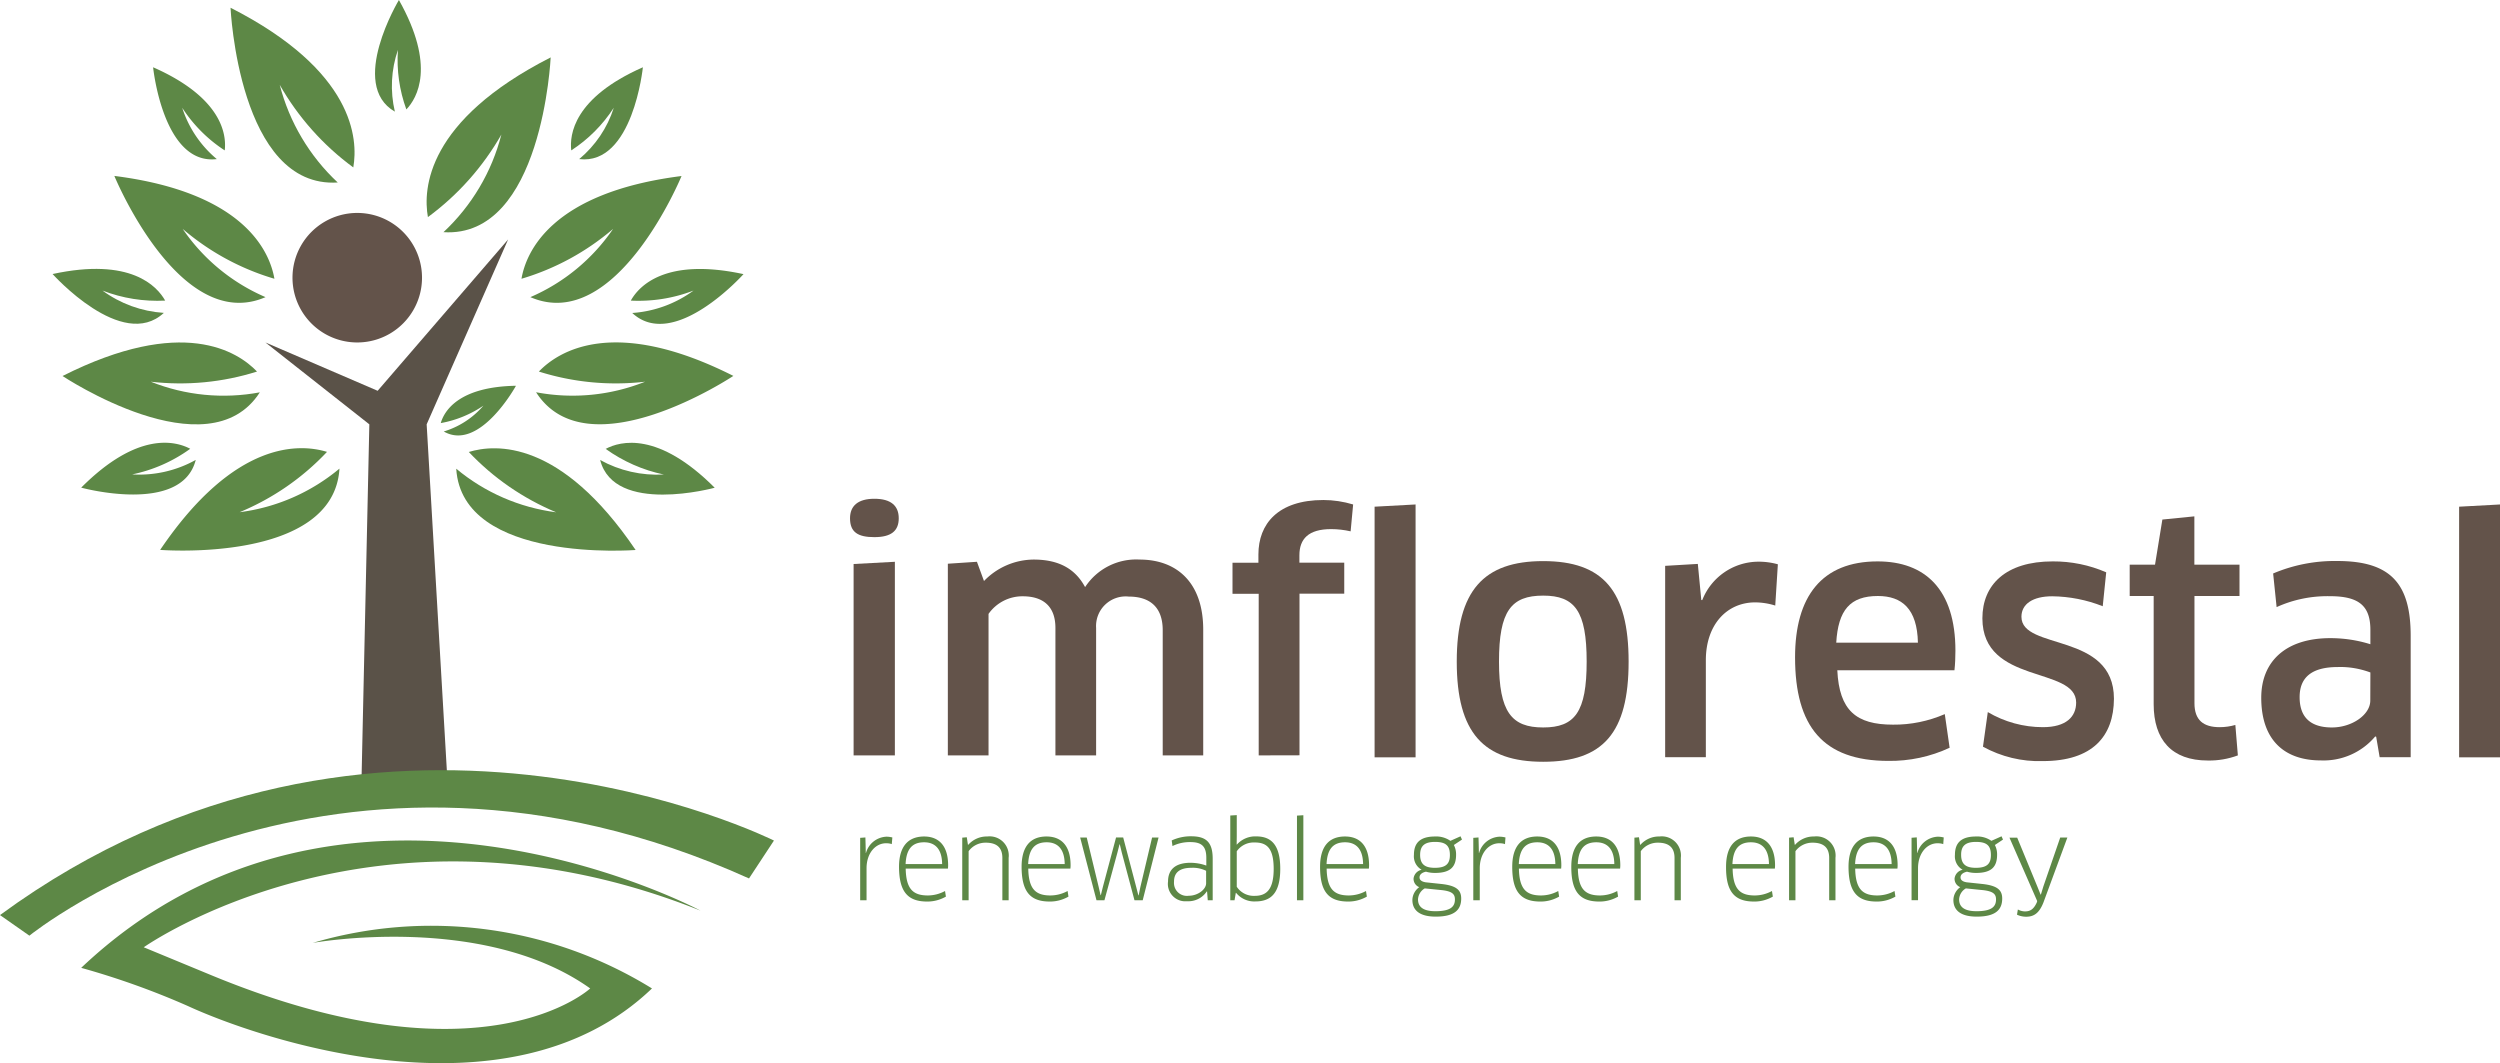 <svg id="Layer_1" xmlns="http://www.w3.org/2000/svg" viewBox="0 0 258.64 110">
  <style>
    .st1{fill:#5d8846}.st2{fill:#63534a}
  </style>
  <g id="Group_12" transform="translate(-140 -25)">
    <path id="Path_25" d="M167.46 60.43l11.61 5 13.5-15.66-8.43 19.13 2.2 37.7h-8.96l.83-37.7-10.75-8.47z" fill="#5a5248"/>
    <path id="Path_26" class="st1" d="M181.17 30.16c-.15 2.09.15 4.19.87 6.16 1.12-1.17 3.07-4.49-.77-11.32 0 0-5.27 8.76-.42 11.55-.5-2.12-.39-4.34.32-6.39"/>
    <path id="Path_27" class="st1" d="M168.94 33.78c1.91 3.35 4.5 6.26 7.61 8.54.51-2.93.12-9.99-12.7-16.52 0 0 .85 18.73 11.09 18.08-2.92-2.73-5-6.23-6-10.1"/>
    <path id="Path_28" class="st1" d="M158.85 36.15c1.14 1.76 2.64 3.27 4.4 4.41.19-1.61-.24-5.44-7.41-8.6 0 0 1.03 10.17 6.59 9.5a11.48 11.48 0 0 1-3.58-5.31"/>
    <path id="Path_29" class="st1" d="M150.6 55.06c2.06.8 4.27 1.15 6.49 1.04-.84-1.49-3.57-4.5-11.65-2.75 0 0 7.19 8.04 11.51 4.02-2.3-.15-4.5-.95-6.35-2.31"/>
    <path id="Path_30" class="st1" d="M153.67 74.08a15.62 15.62 0 0 0 6.01-2.65c-1.51-.8-5.44-1.84-11.28 4.02 0 0 10.4 2.85 11.85-2.87-2 1.12-4.29 1.64-6.58 1.5"/>
    <path id="Path_31" class="st1" d="M164.79 77.99c3.42-1.42 6.5-3.54 9.04-6.24-2.74-.84-9.51-1.31-17.26 10.14 0 0 17.95 1.42 18.55-8.41a20.069 20.069 0 0 1-10.33 4.51"/>
    <path id="Path_32" class="st1" d="M155.6 64.49c3.7.43 7.44.07 10.99-1.05-1.99-2.08-7.71-5.8-20.12.46 0 0 15.07 10.03 20.41 1.69-3.78.71-7.7.33-11.28-1.1"/>
    <path id="Path_33" class="st1" d="M158.9 48.68c2.76 2.37 6 4.13 9.49 5.16-.48-2.77-3.08-8.93-16.56-10.64 0 0 6.74 16.4 15.64 12.54a19.872 19.872 0 0 1-8.57-7.06"/>
    <path id="Path_34" class="st1" d="M184.27 47.46c3.1-2.28 5.69-5.19 7.6-8.54-.99 3.87-3.07 7.37-5.99 10.1 10.24.65 11.09-18.08 11.09-18.08-12.83 6.53-13.22 13.59-12.7 16.52"/>
    <path id="Path_35" class="st1" d="M199.1 40.56c1.76-1.14 3.26-2.65 4.4-4.41-.66 2.07-1.9 3.91-3.58 5.31 5.56.67 6.59-9.5 6.59-9.5-7.17 3.16-7.6 6.99-7.41 8.6"/>
    <path id="Path_36" class="st1" d="M205.26 56.1c2.21.11 4.42-.24 6.49-1.04a12.126 12.126 0 0 1-6.34 2.32c4.32 4.02 11.51-4.02 11.51-4.02-8.09-1.75-10.83 1.25-11.66 2.74"/>
    <path id="Path_37" class="st1" d="M202.66 71.44c1.8 1.29 3.85 2.2 6.01 2.65-2.29.13-4.57-.39-6.58-1.5 1.45 5.72 11.85 2.87 11.85 2.87-5.84-5.86-9.77-4.83-11.28-4.02"/>
    <path id="Path_38" class="st1" d="M185.6 68.77c1.58-.28 3.08-.9 4.41-1.8a8.737 8.737 0 0 1-4.1 2.67c3.71 2.13 7.47-4.73 7.47-4.73-6 .1-7.44 2.67-7.78 3.86"/>
    <path id="Path_39" class="st1" d="M188.5 71.76c2.54 2.69 5.62 4.81 9.04 6.24-3.8-.49-7.39-2.05-10.34-4.51.6 9.83 18.56 8.41 18.56 8.41-7.75-11.45-14.52-10.98-17.26-10.14"/>
    <path id="Path_40" class="st1" d="M195.75 63.44c3.55 1.12 7.29 1.48 10.99 1.05a20.23 20.23 0 0 1-11.28 1.09c5.34 8.34 20.41-1.69 20.41-1.69-12.4-6.26-18.13-2.53-20.12-.45"/>
    <path id="Path_41" class="st1" d="M193.95 53.84a25.88 25.88 0 0 0 9.48-5.16c-2.13 3.12-5.1 5.57-8.56 7.06 8.9 3.86 15.64-12.53 15.64-12.53-13.48 1.71-16.08 7.86-16.56 10.63"/>
    <path id="Path_42" class="st1" d="M212.47 119.21s-36.97-19.75-64.07 5.92c3.77 1.05 7.46 2.37 11.04 3.95 6.91 3.19 33.12 12.46 48.01-1.82a43.406 43.406 0 0 0-35.1-4.71s17.62-3.19 28.71 4.71c0 0-11.01 10.28-39.2-1.37l-6.99-2.89c.01.01 24.17-17.15 57.6-3.79"/>
    <path id="Path_43" class="st1" d="M140 119.67l3.04 2.13s31.3-25.37 74.45-5.92l2.58-3.92s-41.33-20.7-80.07 7.71"/>
    <path id="Path_44" class="st2" d="M183.66 53.73a6.7 6.7 0 1 1-13.4 0 6.7 6.7 0 0 1 13.4 0"/>
    <path id="Path_56" class="st1" d="M229.65 118.14v-3.31c0-1.57.92-2.59 2.02-2.59.2 0 .4.02.59.09l.06-.69c-.2-.05-.41-.08-.62-.08-1 .05-1.85.73-2.11 1.69h-.02l-.02-.89-.02-.72-.54.04v6.46h.66zm6.26.13c.68.01 1.35-.17 1.95-.51l-.09-.58c-.55.3-1.17.46-1.79.46-1.55 0-2.24-.7-2.28-2.78h4.37c.01-.11.02-.22.02-.33 0-2.1-1.02-2.99-2.49-2.99-1.72.01-2.59 1.11-2.59 3.14.01 2.5.84 3.59 2.9 3.59zm-2.22-3.88c.07-1.5.64-2.25 1.91-2.25 1.08 0 1.85.62 1.87 2.25h-3.78zm10.66 3.75v-4.39a1.982 1.982 0 0 0-2.21-2.21c-.75-.02-1.47.3-1.97.86h-.03l-.12-.78-.47.04v6.48h.66v-5.08c.41-.56 1.07-.89 1.77-.88 1.1 0 1.72.47 1.72 1.58v4.38h.65zm4.24.13c.68.01 1.35-.17 1.95-.51l-.09-.58c-.55.3-1.17.46-1.79.46-1.55 0-2.24-.7-2.28-2.78h4.36c.01-.11.02-.22.02-.33 0-2.1-1.02-2.99-2.49-2.99-1.72 0-2.58 1.1-2.58 3.14.01 2.5.83 3.59 2.9 3.59zm-2.22-3.88c.07-1.5.64-2.25 1.91-2.25 1.08 0 1.85.62 1.87 2.25h-3.78zm9.09-2.74l-1.36 5.1-.21.86h-.03l-.2-.87-1.23-5.09h-.68l1.69 6.49h.82l1.34-4.92.22-.87h.03l.21.87 1.31 4.92h.85l1.64-6.49h-.67l-1.21 5.11-.18.87h-.03l-.22-.86-1.35-5.13h-.74zm9.49 6.49h.51v-4.29c0-1.68-.64-2.33-2.22-2.33-.7-.01-1.39.14-2.02.43l.08.58c.57-.28 1.2-.42 1.84-.41 1.14 0 1.66.4 1.66 1.63v.8c-.52-.19-1.07-.28-1.62-.29-1.58 0-2.34.7-2.34 1.94-.14.98.55 1.89 1.53 2.03.15.02.31.02.46.01.81.04 1.58-.35 2.02-1.02l.03.01.07.91zm-.17-1.76c0 .63-.85 1.29-1.79 1.29-.73.11-1.41-.39-1.52-1.12-.02-.12-.02-.23-.01-.35 0-.9.55-1.42 1.8-1.42.52-.03 1.05.08 1.52.31v1.29zm7.67-1.5c0-2.52-.97-3.35-2.49-3.35-.76-.03-1.49.28-2 .85l-.02-.01.01-.88v-2.16l-.67.04v8.77h.44l.13-.76.03-.01c.49.6 1.23.93 2 .89 1.64 0 2.57-.9 2.57-3.38zm-.68.01c0 2.21-.8 2.79-1.96 2.79a2.1 2.1 0 0 1-1.86-.94v-3.67c.42-.6 1.11-.94 1.84-.91 1.24-.01 1.98.55 1.98 2.73zm3.07 3.25v-8.8l-.66.04v8.76h.66zm4.62.13c.68.01 1.35-.17 1.95-.51l-.09-.58c-.55.3-1.17.46-1.79.46-1.55 0-2.24-.7-2.28-2.78h4.37c.01-.11.02-.22.02-.33 0-2.1-1.02-2.99-2.49-2.99-1.72 0-2.58 1.1-2.58 3.14 0 2.5.82 3.59 2.89 3.59zm-2.22-3.88c.07-1.5.64-2.25 1.91-2.25 1.08 0 1.85.62 1.87 2.25h-3.78zm11.22.92c1.63 0 2.18-.66 2.18-1.88.01-.35-.07-.7-.23-1.01l.84-.56-.15-.34-1.05.47a2.54 2.54 0 0 0-1.58-.45c-1.57 0-2.19.68-2.19 1.9-.06.62.24 1.22.78 1.53l-.01.02c-.44.1-.77.47-.81.92 0 .39.23.73.59.87-.43.31-.7.8-.71 1.33 0 1.03.71 1.72 2.42 1.72 1.97 0 2.63-.73 2.63-1.87 0-.86-.47-1.34-2.07-1.51l-1.6-.17c-.44-.07-.64-.25-.64-.51 0-.28.23-.5.67-.59.29.09.61.13.93.13zm.52 1.76c1.25.11 1.54.42 1.54.98 0 .73-.42 1.22-2.02 1.22-1.28 0-1.8-.46-1.8-1.23.03-.47.29-.9.7-1.13l1.58.16zm-.52-4.97c1.07 0 1.54.35 1.54 1.35 0 .87-.36 1.33-1.55 1.33-.87 0-1.53-.24-1.53-1.33 0-.9.41-1.35 1.54-1.35zm4.63 6.04v-3.31c0-1.57.92-2.59 2.02-2.59.2 0 .4.02.59.09l.05-.69c-.2-.05-.41-.08-.62-.08-1 .05-1.85.73-2.11 1.69H293l-.02-.89-.02-.72-.54.04v6.46h.67zm6.26.13c.68.01 1.35-.17 1.95-.51l-.09-.58c-.55.3-1.17.46-1.79.46-1.55 0-2.24-.7-2.28-2.78h4.37c.01-.11.02-.22.02-.33 0-2.1-1.02-2.99-2.49-2.99-1.72 0-2.59 1.1-2.59 3.14 0 2.5.83 3.59 2.9 3.59zm-2.22-3.88c.07-1.5.64-2.25 1.91-2.25 1.08 0 1.85.62 1.87 2.25h-3.78zm8.32 3.88c.68.01 1.35-.17 1.95-.51l-.09-.58c-.55.3-1.17.46-1.79.46-1.55 0-2.24-.7-2.28-2.78h4.37c.01-.11.02-.22.02-.33 0-2.1-1.02-2.99-2.49-2.99-1.72 0-2.58 1.1-2.58 3.14 0 2.5.82 3.59 2.89 3.59zm-2.22-3.88c.07-1.5.64-2.25 1.91-2.25 1.08 0 1.85.62 1.87 2.25h-3.78zm10.66 3.75v-4.39a1.982 1.982 0 0 0-2.21-2.21c-.75-.02-1.47.3-1.97.86h-.03l-.12-.78-.47.04v6.48h.66v-5.08c.41-.56 1.07-.89 1.77-.88 1.1 0 1.72.47 1.72 1.58v4.38h.65zm7.57.13c.68.01 1.35-.17 1.95-.51l-.09-.58c-.55.3-1.17.46-1.79.46-1.55 0-2.24-.7-2.28-2.78h4.37c.01-.11.02-.22.02-.33 0-2.1-1.02-2.99-2.49-2.99-1.72 0-2.58 1.1-2.58 3.14-.01 2.5.82 3.59 2.89 3.59zm-2.23-3.88c.07-1.5.64-2.25 1.91-2.25 1.08 0 1.85.62 1.87 2.25h-3.78zm10.66 3.75v-4.39a1.982 1.982 0 0 0-2.21-2.21c-.75-.02-1.47.3-1.97.86h-.03l-.12-.78-.47.04v6.48h.66v-5.08c.41-.56 1.07-.89 1.77-.88 1.1 0 1.72.47 1.72 1.58v4.38h.65zm4.25.13c.68.01 1.35-.17 1.95-.51l-.09-.58c-.55.3-1.17.46-1.79.46-1.55 0-2.24-.7-2.28-2.78h4.37c.01-.11.02-.22.02-.33 0-2.1-1.02-2.99-2.49-2.99-1.72 0-2.59 1.1-2.59 3.14.01 2.5.83 3.59 2.9 3.59zm-2.22-3.88c.07-1.5.64-2.25 1.91-2.25 1.08 0 1.85.62 1.87 2.25h-3.78zm6.51 3.75v-3.31c0-1.57.92-2.59 2.02-2.59.2 0 .4.02.59.09l.05-.69c-.2-.05-.41-.08-.62-.08-1 .05-1.85.73-2.11 1.69h-.02l-.02-.89-.02-.73-.54.04v6.46h.67zm6-2.83c1.63 0 2.18-.66 2.18-1.88.01-.35-.07-.7-.23-1.01l.84-.56-.15-.34-1.05.47a2.54 2.54 0 0 0-1.58-.45c-1.57 0-2.19.68-2.19 1.9-.06.62.24 1.22.78 1.53l-.01.02c-.44.1-.77.47-.81.92 0 .39.23.73.59.87-.43.31-.7.8-.71 1.33 0 1.03.71 1.72 2.42 1.72 1.97 0 2.63-.73 2.63-1.87 0-.86-.47-1.34-2.07-1.51l-1.6-.17c-.44-.07-.64-.25-.64-.51 0-.28.23-.49.67-.59.29.09.61.13.93.13zm.53 1.76c1.25.11 1.54.42 1.54.98 0 .73-.42 1.22-2.02 1.22-1.28 0-1.8-.46-1.8-1.23.03-.47.29-.9.7-1.13l1.58.16zm-.53-4.97c1.07 0 1.54.35 1.54 1.35 0 .87-.36 1.33-1.55 1.33-.87 0-1.53-.24-1.53-1.33-.01-.9.41-1.35 1.54-1.35zm5.08 7.19c-.26 0-.52-.07-.75-.2l-.09.54c.3.14.62.21.95.21.78 0 1.34-.35 1.78-1.46l2.48-6.73h-.74l-1.74 5.05-.26.85h-.03l-.33-.82-2.09-5.07h-.8l2.87 6.56-.04.14c-.32.71-.69.93-1.21.93z"/>
    <path id="Path_45" class="st2" d="M230.46 80.57c-1.69 0-2.52-.5-2.52-1.95 0-1.29.83-2.02 2.52-2.02 1.72 0 2.52.73 2.52 2.02 0 1.32-.8 1.95-2.52 1.95zm-2.15 22.58v-19.8l4.27-.23v20.03h-4.27z"/>
    <path id="Path_46" class="st2" d="M260.29 103.15V90.2c0-2.38-1.32-3.48-3.51-3.48a3.064 3.064 0 0 0-3.38 3.25v13.18h-4.21V89.97c0-2.35-1.39-3.28-3.38-3.28-1.41-.01-2.73.67-3.54 1.82v14.64h-4.21V83.32l3.01-.2.73 1.99c1.34-1.4 3.19-2.2 5.13-2.22 2.58 0 4.3.93 5.33 2.85a6.311 6.311 0 0 1 5.63-2.85c3.87 0 6.59 2.39 6.59 7.25v13.01h-4.19z"/>
    <path id="Path_47" class="st2" d="M270.22 103.15V86.43h-2.71v-3.21h2.68v-.86c0-3.15 2.02-5.63 6.72-5.63 1.04 0 2.08.16 3.08.46l-.26 2.78c-.66-.15-1.34-.23-2.02-.23-2.35 0-3.28 1.02-3.28 2.71v.76h4.64v3.21h-4.63v16.72l-4.22.01z"/>
    <path id="Path_48" class="st2" d="M282.21 103.34V77.42l4.24-.23v26.16h-4.24z"/>
    <path id="Path_49" class="st2" d="M299.65 103.81c-6.16 0-8.94-2.98-8.94-10.36 0-7.35 2.78-10.4 8.94-10.4 6.19 0 8.84 3.05 8.84 10.4 0 7.38-2.65 10.36-8.84 10.36zm0-3.55c3.28 0 4.5-1.59 4.5-6.82s-1.23-6.82-4.5-6.82c-3.31 0-4.57 1.59-4.57 6.82s1.3 6.82 4.57 6.82z"/>
    <path id="Path_50" class="st2" d="M312.27 103.34v-19.8l3.38-.2.36 3.74h.1a6.265 6.265 0 0 1 5.73-3.97c.7-.01 1.41.08 2.09.27l-.27 4.27a7.01 7.01 0 0 0-2.08-.33c-2.88 0-5.1 2.25-5.1 5.99v10.03h-4.21z"/>
    <path id="Path_51" class="st2" d="M325.71 93.01c0-6.32 2.78-9.93 8.54-9.93 4.9 0 8.05 2.88 8.05 9.24 0 .63-.03 1.42-.1 2.02h-12.12c.2 4.17 1.95 5.63 5.76 5.63 1.85.02 3.67-.36 5.36-1.09l.5 3.48c-1.99.93-4.16 1.39-6.36 1.36-6.72-.01-9.63-3.55-9.63-10.71zm12.71-1.52c-.07-3.51-1.66-4.83-4.14-4.83-2.88 0-4.11 1.46-4.31 4.83h8.45z"/>
    <path id="Path_52" class="st2" d="M351.34 103.74c-2.16.07-4.3-.45-6.19-1.49l.5-3.58c1.73 1.02 3.69 1.56 5.7 1.56 2.42 0 3.44-1.09 3.44-2.55 0-3.77-9.7-1.82-9.7-8.71 0-3.48 2.42-5.89 7.28-5.89 1.9-.01 3.78.37 5.53 1.13l-.36 3.51c-1.66-.66-3.44-1.01-5.23-1.03-1.99 0-3.18.79-3.18 2.12 0 3.51 9.57 1.55 9.57 8.48-.02 3.87-2.2 6.45-7.36 6.45z"/>
    <path id="Path_53" class="st2" d="M367.03 86.66v11.09c0 1.76.93 2.48 2.61 2.48.55 0 1.1-.08 1.62-.23l.26 3.15c-1 .37-2.05.55-3.11.53-3.74 0-5.6-2.15-5.6-5.83V86.66h-2.48v-3.24h2.62l.76-4.67 3.31-.33v5h4.67v3.24h-4.66z"/>
    <path id="Path_54" class="st2" d="M385.83 101.22l-.1-.03a6.987 6.987 0 0 1-5.63 2.48c-3.71 0-6.16-2.05-6.16-6.49 0-3.74 2.52-6.16 7.15-6.16 1.4 0 2.8.21 4.14.63v-1.49c0-2.48-1.19-3.48-4.17-3.48-1.9-.04-3.79.34-5.53 1.13l-.36-3.48c2.1-.89 4.37-1.33 6.65-1.29 5.56 0 7.58 2.39 7.58 7.75v12.55h-3.21l-.36-2.12zm-.6-6.65c-1.08-.4-2.23-.6-3.38-.56-2.71 0-3.94 1.09-3.94 3.11 0 2.32 1.39 3.14 3.34 3.14 2.08 0 3.97-1.32 3.97-2.78l.01-2.91z"/>
    <path id="Path_55" class="st2" d="M394.41 103.34V77.42l4.24-.23v26.16h-4.24z"/>
  </g>
</svg>